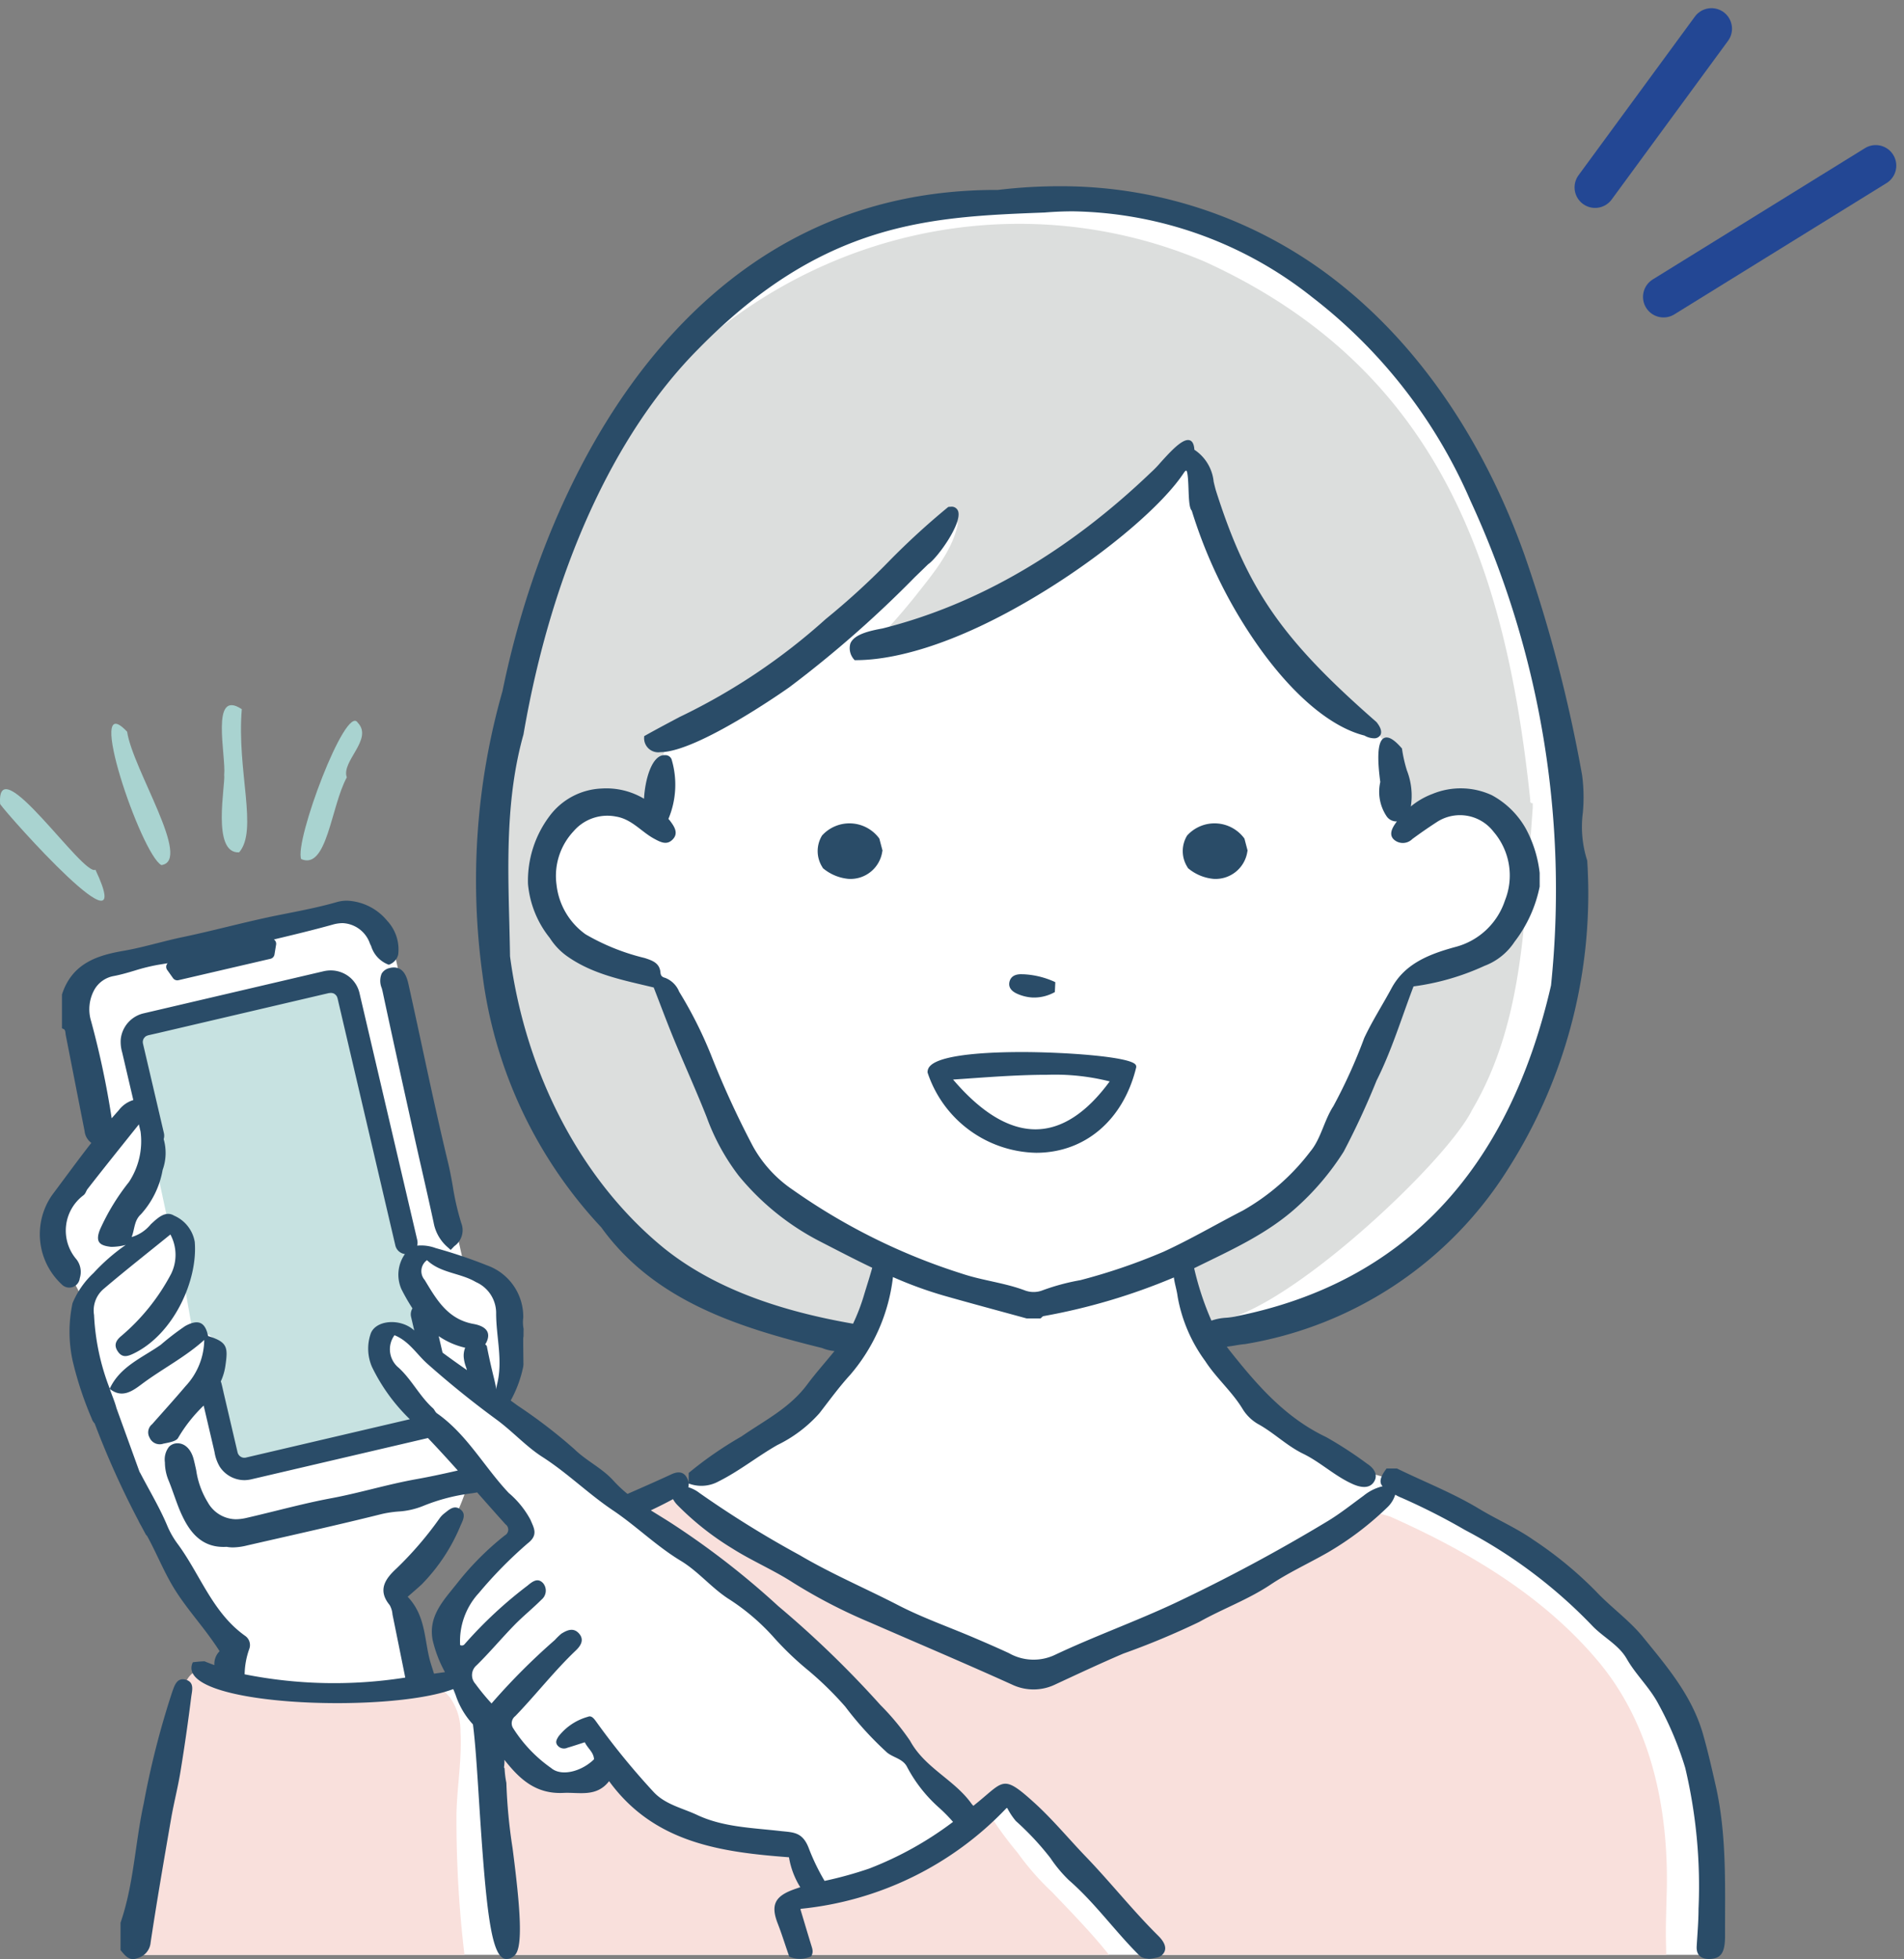 <svg xmlns="http://www.w3.org/2000/svg" width="139.079" height="143.097" viewBox="0 0 139.079 143.097">
  <rect x="0" y="0" width="139.079" height="143.097" fill="#808080" stroke="none"/>
  <g id="img-man-06" transform="translate(-813.985 -6414.814)">
    <g id="Group_1187" data-name="Group 1187" transform="translate(924 6407.911)">
      <line id="Line_19" data-name="Line 19" x1="8.5" y2="11.589" transform="translate(6.5 9)" fill="none" stroke="#234794" stroke-linecap="round" stroke-miterlimit="10" stroke-width="3"/>
      <line id="Line_20" data-name="Line 20" x1="15.5" y2="9.589" transform="translate(11.5 19)" fill="none" stroke="#234794" stroke-linecap="round" stroke-miterlimit="10" stroke-width="3"/>
    </g>
    <g id="女性_スマホ_案内" data-name="女性　スマホ　案内" transform="translate(416.389 6225)">
      <path id="白地" d="M543.44,337.71H427.765l2.549-14.051s1.152-5.158,1.327-5.541.3-.845.664-1.011.221-.2.885-.157.664.406,1-.258.387-.47.387-1.078.111-.276-.359-1.161-.747-1-1.216-1.839-4.6-7.864-5.231-9.219-1.542-4.34-2.123-5.253-1.852-6.5-1.852-6.5.3-1.735.3-2.066-.608-1.05-.8-1.493a10.837,10.837,0,0,1-.664-1.544c-.332-.972-1.051-2.354-.332-3.6a15.4,15.4,0,0,1,1.8-2.626c.719-.857,1.13-.9,1.3-1.8a13.212,13.212,0,0,0-.551-4.139c-.332-1.327-.774-3.013-.774-3.013s-1.134-2.82-.5-4.036.442-1.59,1.355-1.721,4.562-1.1,4.562-1.1,13.768-2.958,13.878-2.986,3.013,1.355,3.262,2.295.746,3.318.746,3.318l4.5,20.154a17.23,17.23,0,0,1,2.359,1.8c.3.442.664-.055.885,1.742a11.691,11.691,0,0,1,.166,2.986,4.606,4.606,0,0,1-.276,2.157c-.387,1.244-.773.965-.608,1.339s-1.908,5.742-1.908,5.742-.626.189-.617.272a4.791,4.791,0,0,1-.71,2.378c-.746,1.382-.221,1.078-1.41,2.544s-1.935,2.378-1.935,2.378a2.713,2.713,0,0,0-.44,2c.246,1.065.357.568.661,1.978s0,1.521.581,2.212.415,1.129,1.106,1.007a10.736,10.736,0,0,0,1.272-.4c.387-.083-.083-.553-.276-1.963s-.857-1.587.028-2.895a19.8,19.8,0,0,1,1.825-2.469,13.1,13.1,0,0,1,1.6-1.438,12.791,12.791,0,0,1,1.888-1.465l9.042-3.027,5.179-1.4s4.522-2.216,6.479-4.826,2.928-2.465,3.349-3.915,1.847-.538-.425-1.356-8.651-.456-13.871-5.821a70.428,70.428,0,0,1-9.246-12.47s-3.4-9.28-3.239-14.355a93,93,0,0,1,1.9-13.05s4.64-17.617,7.9-21.6a64.826,64.826,0,0,1,7.54-8.338,41.464,41.464,0,0,1,8.047-5.292,65.188,65.188,0,0,1,13-2.175c5.486-.145,10.633.334,13.9,1.726s7.25,3.277,7.25,3.277,3.77,2.972,5.292,4.2a23.015,23.015,0,0,1,3.335,3.625c.653.8,2.755,4.277,2.755,4.277a78.831,78.831,0,0,1,5.713,14.241,67.5,67.5,0,0,1,2.77,14.831,45.433,45.433,0,0,1,.145,7.1,38.6,38.6,0,0,1-1.088,7.757,45.1,45.1,0,0,1-5.075,9.932c-2.755,4.06-3.515,4.42-5.563,5.871s-1.252,1.886-3.934,2.9-11.091,3.436-11.091,3.436l3.018,3.814a4.885,4.885,0,0,0,2.563,2.827c1.885.725,6.185,3.091,6.185,3.091s2.29.662,2.366.712,5.315,2.544,5.315,2.544,4.179,2.714,4.37,2.714,5.475,4.456,5.475,4.456,3.629,3.565,4.456,4.584a14,14,0,0,1,2.037,4.011c.446,1.337,1.019,5.348,1.21,6.112s.328,8.658.328,8.658Z" transform="translate(-20.402 -5.117)" fill="#fff"/>
      <g id="塗り" transform="translate(397.596 206.163)">
        <path id="スマホ画面" d="M456.017,561.072c-.275.307-.734.186-.642,1.187s.413,1.873.642,3.112,2.185,10.324,2.185,10.324a1.194,1.194,0,0,1,1.118,1.292c.046,1.277,0,2.883,0,2.883l.642,3.625h.528a2.422,2.422,0,0,1,.618.663c.165.33.256.092.311.842a2.6,2.6,0,0,1-.128,1.52,3.972,3.972,0,0,0-.255.884,19.243,19.243,0,0,0,.431,1.881s.8,2.8,1,3.331.053.686.7.915.777.133,1.694-.076,11.728-2.8,11.983-2.878.694.1,1.113-.667.477-.591.343-1.506-1.54-6.289-1.609-7.2-.621-1.906-.545-2.611.152-.38-.133-1.248-2.335-9.273-2.335-9.273-2.544-9.377-2.62-9.53a1.041,1.041,0,0,0-.788-.555C469.767,557.89,456.017,561.072,456.017,561.072Z" transform="translate(-445.913 -502.727)" fill="#c7e2e1"/>
        <path id="服" d="M653.672,807.123c.31-.519.883-.849,1.351-.445,2.134,1.844,3.659,4.133,5.5,6.233,1.651,1.883,3.549,3.537,5.158,5.453H702.5c-.012-.281-.01-.55-.016-.776-.033-1.235.016-2.471.05-3.705.162-5.975-1.048-12.228-4.99-16.94-4.023-4.808-9.533-8.063-15.226-10.593q-.653-.192-1.31-.372a14.461,14.461,0,0,1-1.5,1.233c-.764.453-2.748,1.359-4.427,2.417s-3.435,1.737-5.878,3.021a46.364,46.364,0,0,1-5.573,2.493c-1.221.453-2.214,1.4-4.122,1.793s-.951,1.241-2.919.668-6.089-2.159-6.089-2.159l-9.16-3.889-7.252-4.344-3.739-3.016-3.319,1.643s-11.024,7.022-10.38,17,1.244,15.525,1.244,15.525h43.9c-1.287-1.613-2.75-3.106-4.168-4.592a19.34,19.34,0,0,1-2.5-2.856,26.221,26.221,0,0,1-1.839-2.468A1.147,1.147,0,0,1,653.672,807.123Z" transform="translate(-580.788 -691.935)" fill="#f9e0dc"/>
        <path id="右手" d="M427.113,616.948a21.594,21.594,0,0,0-2.5,2.841c-1.142,1.582-1.455,1.889-2.375,3.12s-.788.966-.744,2.109a8.361,8.361,0,0,0,.744,3.208,11.374,11.374,0,0,1,1.068,1.757c.253.747.3.035.429,2.083s-.176,1.125.308,3.366.4,2.511.7,3.079,2.021,4.522,2.9,6.148,1.006,1.008,2.349,3.843a22.437,22.437,0,0,0,2.616,4.461c1.055,1.582,1.626,1.582,1.977,2.548s-.176,4.639-.176,5.044a2.818,2.818,0,0,1-.149.821s1.4.266,1.7.344a19.522,19.522,0,0,0,5.645.431c2.957-.2,7.308-.181,7.308-.181l.489-.522s-2.948-8.534-2.6-9.389.6-.9,1.838-2.48a16.987,16.987,0,0,0,1.852-2.541,15.43,15.43,0,0,0,1.362-3.434l-5.932,1.538s-7.777,1.728-9.051,1.9-2.461,1.369-3.515,0a15.02,15.02,0,0,1-2.329-4.368c-.627-1.729-1.23-1.615-.791-2.714s.075-1.005,1.158-2.018,1.654-1.409,1.918-2.463a3.731,3.731,0,0,0,.044-1.8,2.2,2.2,0,0,0-.906-.739c-.482-.145.073-.6-1.122.157s-1.435.977-2.123,1.4a13.46,13.46,0,0,0-1.134.8c-.639.446-.639.47-.917.675s.22-.166.171-.19.136.161.015-.31a5,5,0,0,0-.635-1.117c0-.048-.275-.2.026-.482s.953-.76,1.52-1.291a8.829,8.829,0,0,0,1.074-1.3,6.707,6.707,0,0,0,1.761-3.112c.133-1.242.4-1.3.024-2.063s.024-1.122-.676-.989-.229.362-1.375.8-.82.519-1.435.362-.808-.036-1.146-.241-.615-.374.085-1.3a10.877,10.877,0,0,0,1.278-1.809,5.673,5.673,0,0,0,.736-1.6,3.8,3.8,0,0,0,.35-2.364,4.446,4.446,0,0,0-.446-1.242c-.241-.483-.217-.661-.6-.753A1.826,1.826,0,0,0,427.113,616.948Z" transform="translate(-417.553 -552.013)" fill="#fff"/>
        <path id="右袖" d="M480.876,876.581c.044-1.971.405-3.972.293-5.94a4.271,4.271,0,0,0-.763-2.516,5.916,5.916,0,0,0-.852-.816,9.225,9.225,0,0,0-.966.009,9,9,0,0,1-2.63.233c-2.984.024-9.3.181-10.9-.306a15.505,15.505,0,0,1-2.639-1.049s-.967-.391-1.5,1.255a27.428,27.428,0,0,0-.844,3.642L457.3,886.916h24.159A83.513,83.513,0,0,1,480.876,876.581Z" transform="translate(-447.532 -760.486)" fill="#f9e0dc"/>
        <path id="指差し" d="M596.935,755.3a14.451,14.451,0,0,0,6.751-2.067,24.616,24.616,0,0,0,3.373-2.005c.443-.333.851-.7,1.264-1.07l-.615-.584s-4.512-4.276-4.638-4.36a26.1,26.1,0,0,1-2.572-3.17,35.949,35.949,0,0,0-6.283-5.9c-1.181-.675-2.319-2.235-4.343-3.5a59.689,59.689,0,0,1-5.651-4.512s-6.072-4.385-6.325-4.638-3.082-2.657-3.776-3.163-3.625-2.7-3.625-2.7l-2.771-2.487s-1.214-.507-1.635-.676a1.987,1.987,0,0,0-1.042,0c-.223.506-.686.548-.307,1.6s.211,1.319,1.223,2.156c.718.594.837.768,1.352,1.179q3.957,4.789,8.154,9.371c-.09.166-.192.156-1.073.829a7.152,7.152,0,0,0-1.969,1.771c-.856,1.012-1.363.928-1.932,2.066s-1.63,1.687-.762,3.584.82,1.959,1.334,2.927a4.179,4.179,0,0,0,1.359,1.837c1.151,1.134.869,1.9,1.693,2.783s.364,1.054,1.4,1.645.356,1.012,1.917,1.012,1.518.337,2.446-.422.8-1.181,1.476-.759.59.149,1.349,1.255a7.328,7.328,0,0,0,3.542,2.666c1.644.632,2.4,1.307,4.3,1.265s3.163-.169,3.837.253.548.127,1.1,1.35c.493,1.1.709,1.784,1.059,2.531A1.01,1.01,0,0,1,596.935,755.3Z" transform="translate(-537.275 -633.56)" fill="#fff"/>
        <path id="髪" d="M693.615,262.326c-1.77-16.862-6.541-31.478-23.783-39.335-15.635-6.638-34.385-1.16-44.344,14.88-.892,1.742-1.716,3.57-2.46,5.462a1.6,1.6,0,0,0-.688.976q-.511,1.944-1,3.9a63.483,63.483,0,0,0-1.766,7.392q-.306,1.363-.6,2.729a36.232,36.232,0,0,0-.736,13.679,35.745,35.745,0,0,0,7.112,18.278,29.222,29.222,0,0,0,3.868,4.874,20.2,20.2,0,0,0,6.672,3.994c.117.065.236.128.357.187,1.893.929,3.981,1.4,5.9,2.286,2.108.973,3.223-1.823,3.611-3.41a5,5,0,0,0,.135-2.969c-.449-.9-2.039-1.318-2.923-1.6a1.131,1.131,0,0,0-.792.024,21.172,21.172,0,0,1-7.391-7.513,68.937,68.937,0,0,0-2.433-6.645c-.863-2.013-1.8-4.021-3.839-5.071-1.7-.875-3.978-.977-5.335-2.433-1.654-1.774-1.385-4.445-1.111-6.7-.016-2,2.754-2.879,4.4-2.887a4.492,4.492,0,0,1,3.178,1.382c.061-1.329.258-2.664.421-3.955a3.813,3.813,0,0,1,3.239-3.272c.065,0,.126,0,.188,0,.025-.018.05-.039.076-.057a54.383,54.383,0,0,1,6.439-4.167c1.274-1.247,2.6-2.443,3.932-3.628,1.191-1.058,2.365-2.123,3.478-3.264s2.048-2.42,3.127-3.587a.922.922,0,0,1,.218-.176c.477-.278.82-.159.931.139a.578.578,0,0,1,.061.491c-.429,1.892-1.9,3.614-3.074,5.109a47.678,47.678,0,0,1-3.309,3.717.694.694,0,0,0,.913.252c.816-.368,1.62-.761,2.417-1.166,1.929-.617,3.87-1.488,5.719-2.175.335-.124.666-.256.995-.391,1.581-1.122,3.142-2.271,4.73-3.383a38.2,38.2,0,0,0,4.007-3.054c1.072-.981,2.124-1.972,3.255-2.882a1.4,1.4,0,0,1,.579-.435.893.893,0,0,1,.247-.083c.512-.285,1.2-.139,1.187.661a.6.6,0,0,1,.166.077.884.884,0,0,1,.195,1.138,1.119,1.119,0,0,1,.052.193c.194,1.138.4,2.255.649,3.355a38.365,38.365,0,0,0,3.35,6.16c1.722,2.743,4.095,4.445,6.687,6.293a7.011,7.011,0,0,1,2.59,2.69,11.752,11.752,0,0,1,.648,3.171c.134.938.273,1.9.345,2.854a5.405,5.405,0,0,1,2.309-1.552,4.767,4.767,0,0,1,4.121.351c2.571,1.711,2.829,5.159,1.263,7.639-.107.17-.223.332-.344.489a5.684,5.684,0,0,1-4.178,3.71c-1.51.35-2.459.434-3.167.633a16.81,16.81,0,0,1-1.7,6.081,30.189,30.189,0,0,1-4.278,6.885,27.937,27.937,0,0,1-6.073,5.137,12.868,12.868,0,0,1-3.9,1.815c.012.04.025.085.042.142.214.753.446,1.5.648,2.257.168.631.342,1.475.519,2.1,3.561,2.262,17.92-10.918,20-15.173,3.881-6.567,3.837-14.417,4.427-22.046v-.353C693.617,262.565,693.6,262.443,693.615,262.326Z" transform="translate(-581.834 -220.231)" fill="#dcdedd"/>
        <g id="効果" transform="translate(0 35.154)">
          <path id="Path_3127" data-name="Path 3127" d="M535.963,442.249c-.866-1.427-4.641,8.659-4.134,9.962,1.9.815,2.169-3.842,3.334-5.969C534.733,445.071,537.118,443.453,535.963,442.249Z" transform="translate(-509.83 -440.967)" fill="#a9d3d0"/>
          <path id="Path_3128" data-name="Path 3128" d="M498.085,435.41c-2.321-1.548-1.136,3.429-1.286,4.8.105.7-.939,5.766,1.091,5.656C499.292,444.261,497.709,439.888,498.085,435.41Z" transform="translate(-480.423 -435.114)" fill="#a9d3d0"/>
          <path id="Path_3129" data-name="Path 3129" d="M448.465,444.01c-3.162-3.368,1.016,8.937,2.5,9.739C453.24,453.442,448.868,446.753,448.465,444.01Z" transform="translate(-439.178 -442.067)" fill="#a9d3d0"/>
          <path id="Path_3130" data-name="Path 3130" d="M404.566,478.516c-.872.551-7.263-9.042-6.96-4.792C398.207,474.595,407.8,485.357,404.566,478.516Z" transform="translate(-397.596 -466.496)" fill="#a9d3d0"/>
        </g>
      </g>
      <g id="アウトライン" transform="translate(400.509 203.412)">
        <g id="Group_1281" data-name="Group 1281" transform="translate(56.825 46.535)">
          <path id="Path_3131" data-name="Path 3131" d="M826.943,590.925c-.435-.593-5.2-.92-8.32-.92-2.12,0-5.806.13-6.669,1a.641.641,0,0,0-.205.465v.027l.009.026a8.536,8.536,0,0,0,7.92,5.839h0c3.566,0,6.367-2.384,7.306-6.212A.251.251,0,0,0,826.943,590.925Zm-1.889,1.224c-1.7,2.32-3.527,3.5-5.42,3.5-1.938,0-3.962-1.223-6.019-3.636.416-.026.868-.058,1.346-.092,1.623-.114,3.642-.256,5.513-.256A16.34,16.34,0,0,1,825.053,592.149Z" transform="translate(-803.734 -573.296)" fill="#2a4c68"/>
          <path id="Path_3132" data-name="Path 3132" d="M851.5,555.78a6.194,6.194,0,0,0-2.286-.549l-.072,0c-.617-.029-.838.25-.913.489-.128.4.066.727.56.943a3.145,3.145,0,0,0,1.109.268,3.085,3.085,0,0,0,1.579-.372l.049-.026.034-.719Z" transform="translate(-834.212 -544.205)" fill="#2a4c68"/>
          <g id="Group_1280" data-name="Group 1280">
            <path id="Path_3133" data-name="Path 3133" d="M767.258,488.991l-.019-.031a2.7,2.7,0,0,0-4.168-.2,2.18,2.18,0,0,0,.036,2.331l.026.054.047.037a3.364,3.364,0,0,0,1.8.742h0a2.342,2.342,0,0,0,2.491-2l.016-.065Z" transform="translate(-762.762 -487.867)" fill="#2a4c68"/>
            <path id="Path_3134" data-name="Path 3134" d="M930.27,488.991l-.019-.031a2.7,2.7,0,0,0-4.168-.2,2.18,2.18,0,0,0,.036,2.331l.026.054.047.037a3.364,3.364,0,0,0,1.8.742h0a2.342,2.342,0,0,0,2.491-2l.016-.065Z" transform="translate(-899.106 -487.867)" fill="#2a4c68"/>
          </g>
        </g>
        <g id="Group_1283" data-name="Group 1283" transform="translate(0)">
          <path id="Path_3135" data-name="Path 3135" d="M456.2,870.083c-.681-.213-.856.43-1.019.875a62.181,62.181,0,0,0-2.078,8.129c-.636,2.9-.724,5.911-1.7,8.737v2c.327.38.617.823,1.232.588a1.3,1.3,0,0,0,.966-1.147c.451-2.995.967-5.98,1.483-8.964.2-1.182.509-2.347.7-3.53q.444-2.716.785-5.45C456.624,870.888,456.819,870.278,456.2,870.083Z" transform="translate(-445.512 -760.985)" fill="#2a4c68"/>
          <path id="Path_3136" data-name="Path 3136" d="M568.036,552.281a.889.889,0,0,0-.575.405,1.372,1.372,0,0,0,.006,1.061c.021.075.041.148.056.215.715,3.347,1.424,6.558,2.277,10.409q.291,1.312.591,2.621c.289,1.271.588,2.586.866,3.882a3.1,3.1,0,0,0,1.011,1.785l.234.21.273-.281a1.426,1.426,0,0,0,.5-1.684,18.889,18.889,0,0,1-.616-2.67c-.1-.578-.212-1.176-.353-1.762-.672-2.782-1.285-5.63-1.878-8.384-.321-1.49-.653-3.031-.99-4.544-.1-.457-.291-1.306-1.089-1.306A1.229,1.229,0,0,0,568.036,552.281Z" transform="translate(-542.495 -495.172)" fill="#2a4c68"/>
          <path id="Path_3137" data-name="Path 3137" d="M537.805,587.013c-.282-1.236-.559-2.454-.906-3.678-.8-2.828-2.635-4.964-4.4-7.134-1.01-1.238-2.364-2.187-3.461-3.362a28.293,28.293,0,0,0-4.548-3.735c-1.241-.871-2.659-1.479-3.945-2.256-1.934-1.168-4.012-1.972-6.016-2.954h-.755c-.3.405-.645.946-.287,1.3a3.476,3.476,0,0,0-1.392.691c-.878.639-1.731,1.323-2.66,1.879a124.515,124.515,0,0,1-11.159,5.981c-2.866,1.34-5.859,2.409-8.719,3.761a3.64,3.64,0,0,1-3.368-.123c-.865-.4-1.738-.779-2.614-1.152-1.823-.777-3.706-1.437-5.461-2.343-2.4-1.238-4.884-2.291-7.221-3.669a75.307,75.307,0,0,1-7.31-4.535,2.515,2.515,0,0,0-.813-.42.878.878,0,0,0-.066-.612c-.213-.493-.624-.583-1.162-.335-1.065.493-2.14.965-3.215,1.436a9.2,9.2,0,0,1-1.024-.965c-.831-.922-1.979-1.446-2.852-2.3a37.761,37.761,0,0,0-4.145-3.183q-.255-.188-.511-.372a8.716,8.716,0,0,0,.919-2.494c0-.042.009-.084.013-.126-.008-.618-.017-1.235-.018-1.853a1.284,1.284,0,0,1,.023-.228c0-.178,0-.356.005-.534a2.513,2.513,0,0,1-.025-.819,3.976,3.976,0,0,0-2.632-3.814,36.693,36.693,0,0,0-3.76-1.266,3.056,3.056,0,0,0-1.356-.18.85.85,0,0,0,.006-.407l-4.215-18.02a2.134,2.134,0,0,0-.727-1.186,2.187,2.187,0,0,0-1.375-.489,2.364,2.364,0,0,0-.535.063l-13.181,3.083a2.178,2.178,0,0,0-1.626,1.876,2.682,2.682,0,0,0,.1.947l.818,3.5a2.1,2.1,0,0,0-1.058.737c-.177.2-.35.395-.523.594a63.66,63.66,0,0,0-1.5-7.087,2.953,2.953,0,0,1,.254-2.334,2.037,2.037,0,0,1,1.387-.966c.527-.1,1.042-.25,1.54-.4a13.936,13.936,0,0,1,1.711-.423l.695-.114a.383.383,0,0,0-.033.485l.426.6a.385.385,0,0,0,.4.152l3.257-.757.205-.048,3.257-.757a.386.386,0,0,0,.293-.313l.119-.723a.382.382,0,0,0-.161-.376c1.415-.339,2.878-.689,4.3-1.086a2.721,2.721,0,0,1,.724-.107,2.211,2.211,0,0,1,1.993,1.5c.03.061.059.122.089.185a2.1,2.1,0,0,0,1.238,1.336l.062.019.058-.029a1.026,1.026,0,0,0,.617-.725,3.068,3.068,0,0,0-.81-2.462,4.013,4.013,0,0,0-2.921-1.464,2.676,2.676,0,0,0-.744.1c-1.18.342-2.41.586-3.6.822l-.724.144c-1.228.248-2.462.546-3.657.835-1.084.262-2.2.533-3.314.765-.617.129-1.236.287-1.836.439-.792.2-1.611.411-2.425.552-1.791.31-3.764.836-4.522,3.171l-.008.025v2.47l.1.043c.127.054.139.162.159.325.006.051.012.1.022.151q.295,1.5.586,2.991l.02.1q.38,1.945.764,3.89a1.228,1.228,0,0,0,.493.868c-.979,1.253-1.914,2.543-2.869,3.816a5,5,0,0,0,.7,6.512.769.769,0,0,0,1.325-.446,1.5,1.5,0,0,0-.238-1.37,3.224,3.224,0,0,1,.488-4.671c.187-.134.207-.328.316-.469,1.182-1.52,2.391-3.021,3.751-4.724l.126.54a5.413,5.413,0,0,1-.852,3.672,16.16,16.16,0,0,0-2.115,3.472c-.4,1,.089,1.173.807,1.262a4.215,4.215,0,0,0,1.075-.141,14.179,14.179,0,0,0-2.355,2.054,6.345,6.345,0,0,0-1.532,2.2,10.014,10.014,0,0,0,.009,4.213,25.525,25.525,0,0,0,1.4,4.231.825.825,0,0,0,.208.341,63.426,63.426,0,0,0,3.189,7.085,3.358,3.358,0,0,0,.2.378c.11.206.219.413.332.619a.422.422,0,0,0,.105.127c.711,1.29,1.249,2.682,2.043,3.947.959,1.527,2.2,2.822,3.256,4.479a1.319,1.319,0,0,0-.381,1.017c-.241-.088-.482-.18-.721-.28a7.936,7.936,0,0,0-.854.073c-1.5,3.2,14.212,3.781,19.022,1.957.073.166.142.333.2.5a5.862,5.862,0,0,0,1.24,2.078c.168,1.249.3,3.3.436,5.445.518,8.114.885,11.689,2.009,11.689a.805.805,0,0,0,.574-.239c.667-.53.45-3.421-.124-7.854a38.653,38.653,0,0,1-.452-4.759v-.006a7.231,7.231,0,0,1-.132-1.055.615.615,0,0,0-.045-.082,2.561,2.561,0,0,0,.032-.55c1.06,1.339,2.24,2.518,4.312,2.416,1.158-.057,2.41.336,3.336-.858,3.282,4.515,8.18,5.185,13.139,5.559a5.96,5.96,0,0,0,.826,2.188c-.174.056-.347.114-.518.178-1.335.493-1.655,1.124-1.129,2.474.313.8.555,1.611.847,2.422a1.952,1.952,0,0,0,1.6-.028c.175-.327.092-.515-.019-.877-.25-.81-.49-1.623-.763-2.533a.048.048,0,0,1,.041-.062,24,24,0,0,0,14.995-7.345.049.049,0,0,1,.076.009,5,5,0,0,0,.616.925,20.618,20.618,0,0,1,2.522,2.7,9.873,9.873,0,0,0,1.346,1.616c1.9,1.651,3.349,3.706,5.118,5.469.006,0,.03.036.036.039.065.037.085.088.153.118a1.449,1.449,0,0,0,.267.09c.01,0,.266.031.276.035l.018,0a2.871,2.871,0,0,0,.5-.075.87.87,0,0,0,.178-.045l.027-.008c.048-.017.1-.051.142-.071.491-.369.428-.881-.182-1.485-1.858-1.839-3.474-3.893-5.286-5.775-1.25-1.3-2.414-2.713-3.741-3.919-2.29-2.081-2.233-1.636-4.091-.11q-.191.157-.384.312a1.15,1.15,0,0,1-.142-.16c-1.256-1.758-3.4-2.6-4.483-4.589a18.091,18.091,0,0,0-2.157-2.605,74.055,74.055,0,0,0-7.479-7.238,59.167,59.167,0,0,0-7.887-6.107c-.47-.3-.946-.586-1.415-.882.548-.259,1.09-.528,1.623-.819a1.942,1.942,0,0,0,.305.417,20.755,20.755,0,0,0,4.014,3.18c1.439.913,3.028,1.582,4.469,2.515a38.936,38.936,0,0,0,5.61,2.9c3.466,1.512,6.951,2.986,10.4,4.549a3.648,3.648,0,0,0,3.159-.042c1.639-.761,3.276-1.528,4.937-2.238a56.787,56.787,0,0,0,5.55-2.316c1.706-.956,3.557-1.625,5.186-2.71,1.346-.9,2.819-1.567,4.215-2.369a22.551,22.551,0,0,0,4.308-3.264,2.164,2.164,0,0,0,.6-.946,3.329,3.329,0,0,0,.479.233,46.987,46.987,0,0,1,4.621,2.348,36.171,36.171,0,0,1,9.335,7.035c.8.818,1.9,1.365,2.473,2.366.678,1.19,1.692,2.1,2.341,3.352a24.223,24.223,0,0,1,1.936,4.621,37.5,37.5,0,0,1,.97,10.3c0,.909-.082,1.818-.134,2.726-.038.656.332.956.971.93.823-.034,1.106-.479,1.1-1.731C538.489,594.328,538.635,590.652,537.805,587.013Zm-92.987-31.576-.282-1.207a5.646,5.646,0,0,0,1.935.846,1.539,1.539,0,0,0-.093.81,2.684,2.684,0,0,0,.146.58c.027.081.054.162.076.244C446,556.293,445.406,555.87,444.819,555.436Zm-1.136-6.756c1.007.957,2.425.919,3.575,1.6a2.473,2.473,0,0,1,1.475,2.226c-.013,1.758.52,3.5.058,5.283a1.144,1.144,0,0,0-.033.328c-.064-.275-.116-.538-.167-.75-.2-.8-.383-1.609-.541-2.421a1.19,1.19,0,0,0-.116-.121,1.219,1.219,0,0,0,.149-.288c.324-.878-.574-1.123-1.007-1.2-1.89-.345-2.706-1.792-3.563-3.212A.983.983,0,0,1,443.682,548.68Zm.511,30.2c-.067-.214-.135-.428-.2-.638-.535-1.618-.315-3.506-1.723-4.977.412-.364.725-.625,1.02-.9a13.433,13.433,0,0,0,2.844-4.307c.191-.417.426-.867-.035-1.194s-.835.07-1.186.337a1.7,1.7,0,0,0-.321.347,25.758,25.758,0,0,1-3.127,3.638c-.8.736-1.43,1.569-.512,2.683a1.617,1.617,0,0,1,.207.686q.47,2.305.934,4.612a33.416,33.416,0,0,1-11.734-.239,5.755,5.755,0,0,1,.337-1.846.817.817,0,0,0-.3-.963c-2.364-1.678-3.264-4.434-4.886-6.657a6.42,6.42,0,0,1-.78-1.334c-.546-1.318-1.29-2.553-1.953-3.822-.029-.056-.06-.111-.094-.163l-1.685-4.655c-.127-.486-.336-.954-.5-1.431l0,0h0l.017.018,0,0,0-.005-.008-.006a16.989,16.989,0,0,1-1.147-5.381,2.063,2.063,0,0,1,.718-1.919c1.565-1.331,3.181-2.6,4.858-3.961a3.142,3.142,0,0,1,.049,2.885,15.261,15.261,0,0,1-3.647,4.539c-.423.351-.533.7-.233,1.132.322.467.7.357,1.162.132,2.921-1.422,4.686-5.352,4.448-8.15a2.563,2.563,0,0,0-1.51-1.915c-.637-.387-1.217.189-1.7.632a2.836,2.836,0,0,1-1.4.933c.226-.553.172-1.205.679-1.663a6.493,6.493,0,0,0,1.586-3.241,3.653,3.653,0,0,0,.076-2.248.848.848,0,0,0,.015-.447l-1.534-6.559a.587.587,0,0,0-.006-.068c0-.02,0-.04,0-.061v-.013c.01-.046.022-.09.036-.135l.012-.026c.012-.023.025-.045.036-.062s.021-.026.028-.034l.037-.045.026-.025.032-.026c.023-.015.046-.029.065-.039l.04-.016.057-.021.057-.016L424,532.1l12.524-2.93.019,0h.008a.38.38,0,0,0,.1-.012h.038a.442.442,0,0,0,.1.017c.022.006.044.013.066.021l0,0c.024.012.048.026.072.04l.006,0,.034.031.069.062a.433.433,0,0,0,.061.082l.007.012,0,.011a.469.469,0,0,0,.034.084l.014.055,4.223,18.055a.824.824,0,0,0,.694.606,2.617,2.617,0,0,0-.256,2.563,14.479,14.479,0,0,0,.806,1.406.831.831,0,0,0-.1.625l.231.985-.057-.048c-1.026-.879-2.84-.7-3.145.346a3.349,3.349,0,0,0,.119,2.376,13.509,13.509,0,0,0,2.761,3.811l-11.971,2.8-.05.011-.07,0-.066,0a1.055,1.055,0,0,1-.122-.033l-.031-.016a.987.987,0,0,1-.085-.051l-.01-.008a1.008,1.008,0,0,1-.073-.072l-.026-.034c-.015-.023-.028-.046-.041-.069l-.012-.023c-.01-.031-.02-.062-.028-.092l-.993-4.245c-.02-.085-.039-.171-.058-.256-.039-.176-.079-.352-.125-.528a.736.736,0,0,0-.05-.142,4.091,4.091,0,0,0,.336-1.129c.2-1.374.164-1.748-1.261-2.189-.214-1.042-.736-1.243-1.669-.733a19.617,19.617,0,0,0-1.792,1.374c-1.333.94-2.978,1.579-3.728,3.213.893.717,1.65.177,2.341-.341,1.493-1.118,3.176-1.968,4.567-3.229a5.035,5.035,0,0,1-1.358,3.368c-.8.944-1.63,1.86-2.449,2.787a.764.764,0,0,0-.189.976.808.808,0,0,0,1.008.446c.383-.079.95-.166,1.082-.428a11.013,11.013,0,0,1,1.863-2.354l.751,3.208c.015.064.029.129.043.194a3.019,3.019,0,0,0,.382,1.065,2.162,2.162,0,0,0,1.79.98h.026a2.517,2.517,0,0,0,.554-.077l12.836-3c.742.779,1.466,1.572,2.182,2.372-1.116.26-2.124.471-3.052.637-1.085.195-2.166.46-3.21.716-.973.239-1.979.486-2.978.672-1.346.251-2.695.585-4,.907-.717.177-1.459.361-2.189.528a3.524,3.524,0,0,1-.788.1,2.387,2.387,0,0,1-2.045-1.234,6.147,6.147,0,0,1-.847-2.343c-.058-.266-.117-.54-.187-.808-.186-.717-.633-1.162-1.172-1.162a.848.848,0,0,0-.627.255,1.509,1.509,0,0,0-.3,1.142,3.485,3.485,0,0,0,.236,1.237c.15.357.284.735.415,1.1s.258.725.4,1.076c.567,1.364,1.394,2.759,3.227,2.759q.113,0,.231-.007a2.555,2.555,0,0,0,.47.042,4.553,4.553,0,0,0,1.016-.141q1.165-.267,2.331-.532c2.474-.563,5.032-1.145,7.537-1.771a8.444,8.444,0,0,1,1.155-.175,5.7,5.7,0,0,0,1.822-.4,13.916,13.916,0,0,1,3.591-.934l.341-.057.037-.007c.69.782,1.379,1.564,2.078,2.338a.475.475,0,0,1-.056.8,21.039,21.039,0,0,0-3.408,3.4c-.99,1.272-2.208,2.433-1.866,4.243a9.06,9.06,0,0,0,.9,2.346Zm18.024-8.243c1.254.757,2.191,1.917,3.429,2.74a15.9,15.9,0,0,1,3.281,2.758,22.6,22.6,0,0,0,2.613,2.515,24.43,24.43,0,0,1,2.695,2.641,24.543,24.543,0,0,0,3.066,3.363c.461.363,1.111.441,1.423.992a10.522,10.522,0,0,0,2.323,2.99,11.635,11.635,0,0,1,1.059,1.071,25.2,25.2,0,0,1-6.126,3.41,28.3,28.3,0,0,1-3.257.9,15.6,15.6,0,0,1-1.143-2.357c-.465-1.248-1.152-1.179-2.121-1.289-2.044-.233-4.164-.282-6.049-1.171-1.064-.5-2.3-.753-3.152-1.652a53.163,53.163,0,0,1-4.208-5.15c-.142-.193-.342-.49-.608-.369a4.118,4.118,0,0,0-2.158,1.441c-.111.191-.283.422-.039.686a.6.6,0,0,0,.695.135c.415-.119.823-.261,1.268-.4.217.452.648.729.674,1.243-.879.872-2.367,1.294-3.133.639a10.227,10.227,0,0,1-2.76-2.886.663.663,0,0,1,.144-.909c1.508-1.565,2.842-3.289,4.42-4.792.326-.31.653-.762.233-1.238-.406-.46-.873-.247-1.29.013a4.766,4.766,0,0,0-.478.463,47.4,47.4,0,0,0-4.622,4.633,16.638,16.638,0,0,1-1.184-1.439.94.94,0,0,1,.094-1.35c.959-.94,1.822-1.977,2.761-2.939.63-.646,1.34-1.215,1.978-1.855a.851.851,0,0,0,.119-1.2c-.376-.408-.746-.156-1.137.174a31.2,31.2,0,0,0-4.587,4.266.262.262,0,0,1-.339.077,5.187,5.187,0,0,1,1.374-3.807,31.422,31.422,0,0,1,3.566-3.625c.8-.615.437-1.134.2-1.715a6.73,6.73,0,0,0-1.588-1.962c-1.794-1.9-3.051-4.282-5.248-5.82-.123-.086-.176-.267-.291-.37-.965-.869-1.542-2.071-2.488-2.944a1.741,1.741,0,0,1-.319-2.387c1.066.429,1.623,1.395,2.407,2.09q2.433,2.159,5.056,4.08c1.16.851,2.15,1.958,3.34,2.72,1.818,1.164,3.343,2.682,5.133,3.887C458.941,568.074,460.43,569.559,462.217,570.638Z" transform="translate(-415.404 -470.236)" fill="#2a4c68"/>
          <g id="Group_1282" data-name="Group 1282" transform="translate(31.84)">
            <path id="Path_3138" data-name="Path 3138" d="M619.2,279.463c3.9,5.413,10.11,7.321,16.122,8.809a3.055,3.055,0,0,0,.91.222c-.66.818-1.364,1.6-1.981,2.429-1.292,1.742-3.122,2.635-4.8,3.8a27.6,27.6,0,0,0-3.868,2.674v.772a2.617,2.617,0,0,0,2.182-.153c1.519-.758,2.833-1.824,4.3-2.66a9.839,9.839,0,0,0,3.069-2.323c.736-.949,1.445-1.927,2.255-2.812a13.309,13.309,0,0,0,3.108-7.071c0-.02,0-.039.008-.059a29.441,29.441,0,0,0,3.7,1.351c2.019.575,4.047,1.116,6.07,1.672h1.007c.075-.059.143-.156.226-.172a44.8,44.8,0,0,0,9.516-2.823c.056.464.214.918.272,1.388a11.254,11.254,0,0,0,2.019,4.721c.791,1.225,1.926,2.195,2.7,3.449a3.23,3.23,0,0,0,1.125,1.13c1.175.637,2.117,1.6,3.329,2.189,1.278.622,2.326,1.646,3.642,2.224.525.231,1.155.348,1.5-.13.357-.5.079-1.011-.459-1.356a28.578,28.578,0,0,0-3.01-1.959c-3-1.424-5.065-3.828-7.053-6.331-.07-.089-.136-.179-.2-.269.193-.02.391-.052.6-.087.235-.04.478-.081.722-.1a28.075,28.075,0,0,0,19.238-12.817,37.414,37.414,0,0,0,5.768-22.488v-.013l-.005-.012a8.042,8.042,0,0,1-.313-3.5,12.452,12.452,0,0,0-.053-2.708,104.586,104.586,0,0,0-4.206-16.088c-2.9-8.147-7.456-14.914-13.182-19.572a32.649,32.649,0,0,0-20.83-7.373,37.56,37.56,0,0,0-4.455.27h-.147c-9.794,0-18.095,3.934-24.673,11.693-5.326,6.282-9.365,15.132-11.372,24.915A50.421,50.421,0,0,0,610.52,261,33.078,33.078,0,0,0,619.2,279.463Zm-5.685-36.006c2.045-11.917,6.575-21.91,12.758-28.14,9.165-9.362,17-9.662,25.3-9.98.691-.057,1.394-.087,2.087-.087a28.816,28.816,0,0,1,17.461,6.266,37.573,37.573,0,0,1,11.568,14.876,67.752,67.752,0,0,1,5.883,35.4c-3.116,13.57-10.823,21.693-22.913,24.146a5.078,5.078,0,0,1-.8.123,4.033,4.033,0,0,0-1.092.21,21.412,21.412,0,0,1-1.263-3.828l.067-.032c2.575-1.271,5.225-2.436,7.426-4.422a19.374,19.374,0,0,0,3.432-4.062,56.885,56.885,0,0,0,2.4-5.187c1.108-2.2,1.829-4.6,2.7-6.88a18.03,18.03,0,0,0,5.183-1.5,4.535,4.535,0,0,0,2.2-1.764,9.738,9.738,0,0,0,1.831-4.025v-1a8.877,8.877,0,0,0-1.005-3.222,6.249,6.249,0,0,0-2.487-2.453,5.411,5.411,0,0,0-4.335-.095,5.49,5.49,0,0,0-1.584.917,5.078,5.078,0,0,0-.288-2.636,10.175,10.175,0,0,1-.355-1.568l0-.025-.017-.019c-.461-.533-.824-.792-1.109-.792a.422.422,0,0,0-.328.154c-.317.362-.362,1.406-.134,3.1a3.215,3.215,0,0,0,.46,2.5.874.874,0,0,0,.667.379h0a.658.658,0,0,0,.087-.007c-.052.072-.1.145-.153.22-.181.275-.482.8-.005,1.162a.978.978,0,0,0,1.282-.088c.575-.426,1.166-.834,1.766-1.224a3.091,3.091,0,0,1,4.168.688,4.9,4.9,0,0,1,.834,5.022,5.186,5.186,0,0,1-3.635,3.4c-1.9.52-3.683,1.212-4.653,3.016-.65,1.21-1.4,2.368-1.99,3.626a38.668,38.668,0,0,1-2.255,4.982c-.677,1.032-.908,2.39-1.685,3.313a16.218,16.218,0,0,1-4.935,4.315c-1.925.988-3.8,2.093-5.776,3a43.082,43.082,0,0,1-6.088,2.081,15.965,15.965,0,0,0-2.764.744,1.8,1.8,0,0,1-1.282.006c-1.487-.561-3.08-.718-4.573-1.216a44.938,44.938,0,0,1-12.37-6.124,9.229,9.229,0,0,1-2.924-3.184,66.718,66.718,0,0,1-3.077-6.71,30.591,30.591,0,0,0-2.312-4.583,1.813,1.813,0,0,0-1.013-1.01c-.222-.059-.333-.142-.354-.392-.058-.691-.573-.872-1.15-1.06a16.049,16.049,0,0,1-4.314-1.728,5.128,5.128,0,0,1-2.125-3.606,4.768,4.768,0,0,1,1.24-3.923,3.249,3.249,0,0,1,3.093-1.077c1.155.186,1.838,1.094,2.772,1.607.537.295.978.507,1.405.035.409-.452.072-.936-.212-1.318-.039-.053-.084-.1-.128-.151a6.457,6.457,0,0,0,.226-4.366.488.488,0,0,0-.417-.291.4.4,0,0,0-.05,0l-.057,0c-.9,0-1.408,1.744-1.484,3.183a5.378,5.378,0,0,0-3.1-.746,4.994,4.994,0,0,0-3.8,2.012,7.857,7.857,0,0,0-1.575,4.962,7.328,7.328,0,0,0,1.593,3.944,4.794,4.794,0,0,0,1.363,1.4c1.877,1.289,4.051,1.687,6.227,2.215.475,1.222.949,2.5,1.468,3.761.787,1.908,1.642,3.788,2.4,5.706a15.984,15.984,0,0,0,2.346,4.289,18.793,18.793,0,0,0,6.014,4.833c1.241.638,2.478,1.283,3.734,1.883-.174.626-.372,1.244-.563,1.866a14.7,14.7,0,0,1-.838,2.219c-5.948-1.031-10.46-2.832-13.79-5.5-6-4.883-10.108-12.661-11.267-21.331-.012-.817-.033-1.648-.052-2.451C612.36,252.662,612.246,247.975,613.515,243.457Z" transform="translate(-610.03 -203.412)" fill="#2a4c68"/>
            <path id="Path_3139" data-name="Path 3139" d="M776.983,331.621a1.239,1.239,0,0,0,.283,1.179l.024.034h.117c2.112,0,6.73-.67,13.934-5.154,4.461-2.777,8.485-6.211,10.011-8.541.107-.15.155-.151.157-.151.127,0,.16.907.175,1.344.031.855.063,1.4.238,1.583a35.047,35.047,0,0,0,5.075,10.2c2.482,3.42,5.159,5.631,7.54,6.227a1.444,1.444,0,0,0,.675.2h0a.52.52,0,0,0,.5-.259c.108-.227.005-.554-.3-.929-6.907-6.038-9.428-9.674-11.728-16.912-.063-.219-.115-.437-.164-.647a3.169,3.169,0,0,0-1.408-2.329c-.029-.471-.186-.709-.466-.709-.52,0-1.349.917-2.016,1.654a7.55,7.55,0,0,1-.668.691c-6.087,5.833-12.692,9.674-19.627,11.416C778.339,330.7,777.25,330.958,776.983,331.621Z" transform="translate(-749.621 -298.215)" fill="#2a4c68"/>
            <path id="Path_3140" data-name="Path 3140" d="M686.4,364.462h0c2.734,0,9.362-4.7,9.424-4.743a81.474,81.474,0,0,0,9.169-8.044l.97-.94c.663-.44,2.469-2.943,2.194-3.855a.492.492,0,0,0-.535-.343,1.262,1.262,0,0,0-.162.011l-.023,0-.018.014a54.594,54.594,0,0,0-4.369,4.007,53.844,53.844,0,0,1-4.564,4.166,45.019,45.019,0,0,1-10.694,7.165c-.834.445-1.7.9-2.532,1.37l-.042.024v.048A1.031,1.031,0,0,0,686.4,364.462Z" transform="translate(-672.917 -323.123)" fill="#2a4c68"/>
          </g>
        </g>
      </g>
    </g>
  </g>
</svg>
